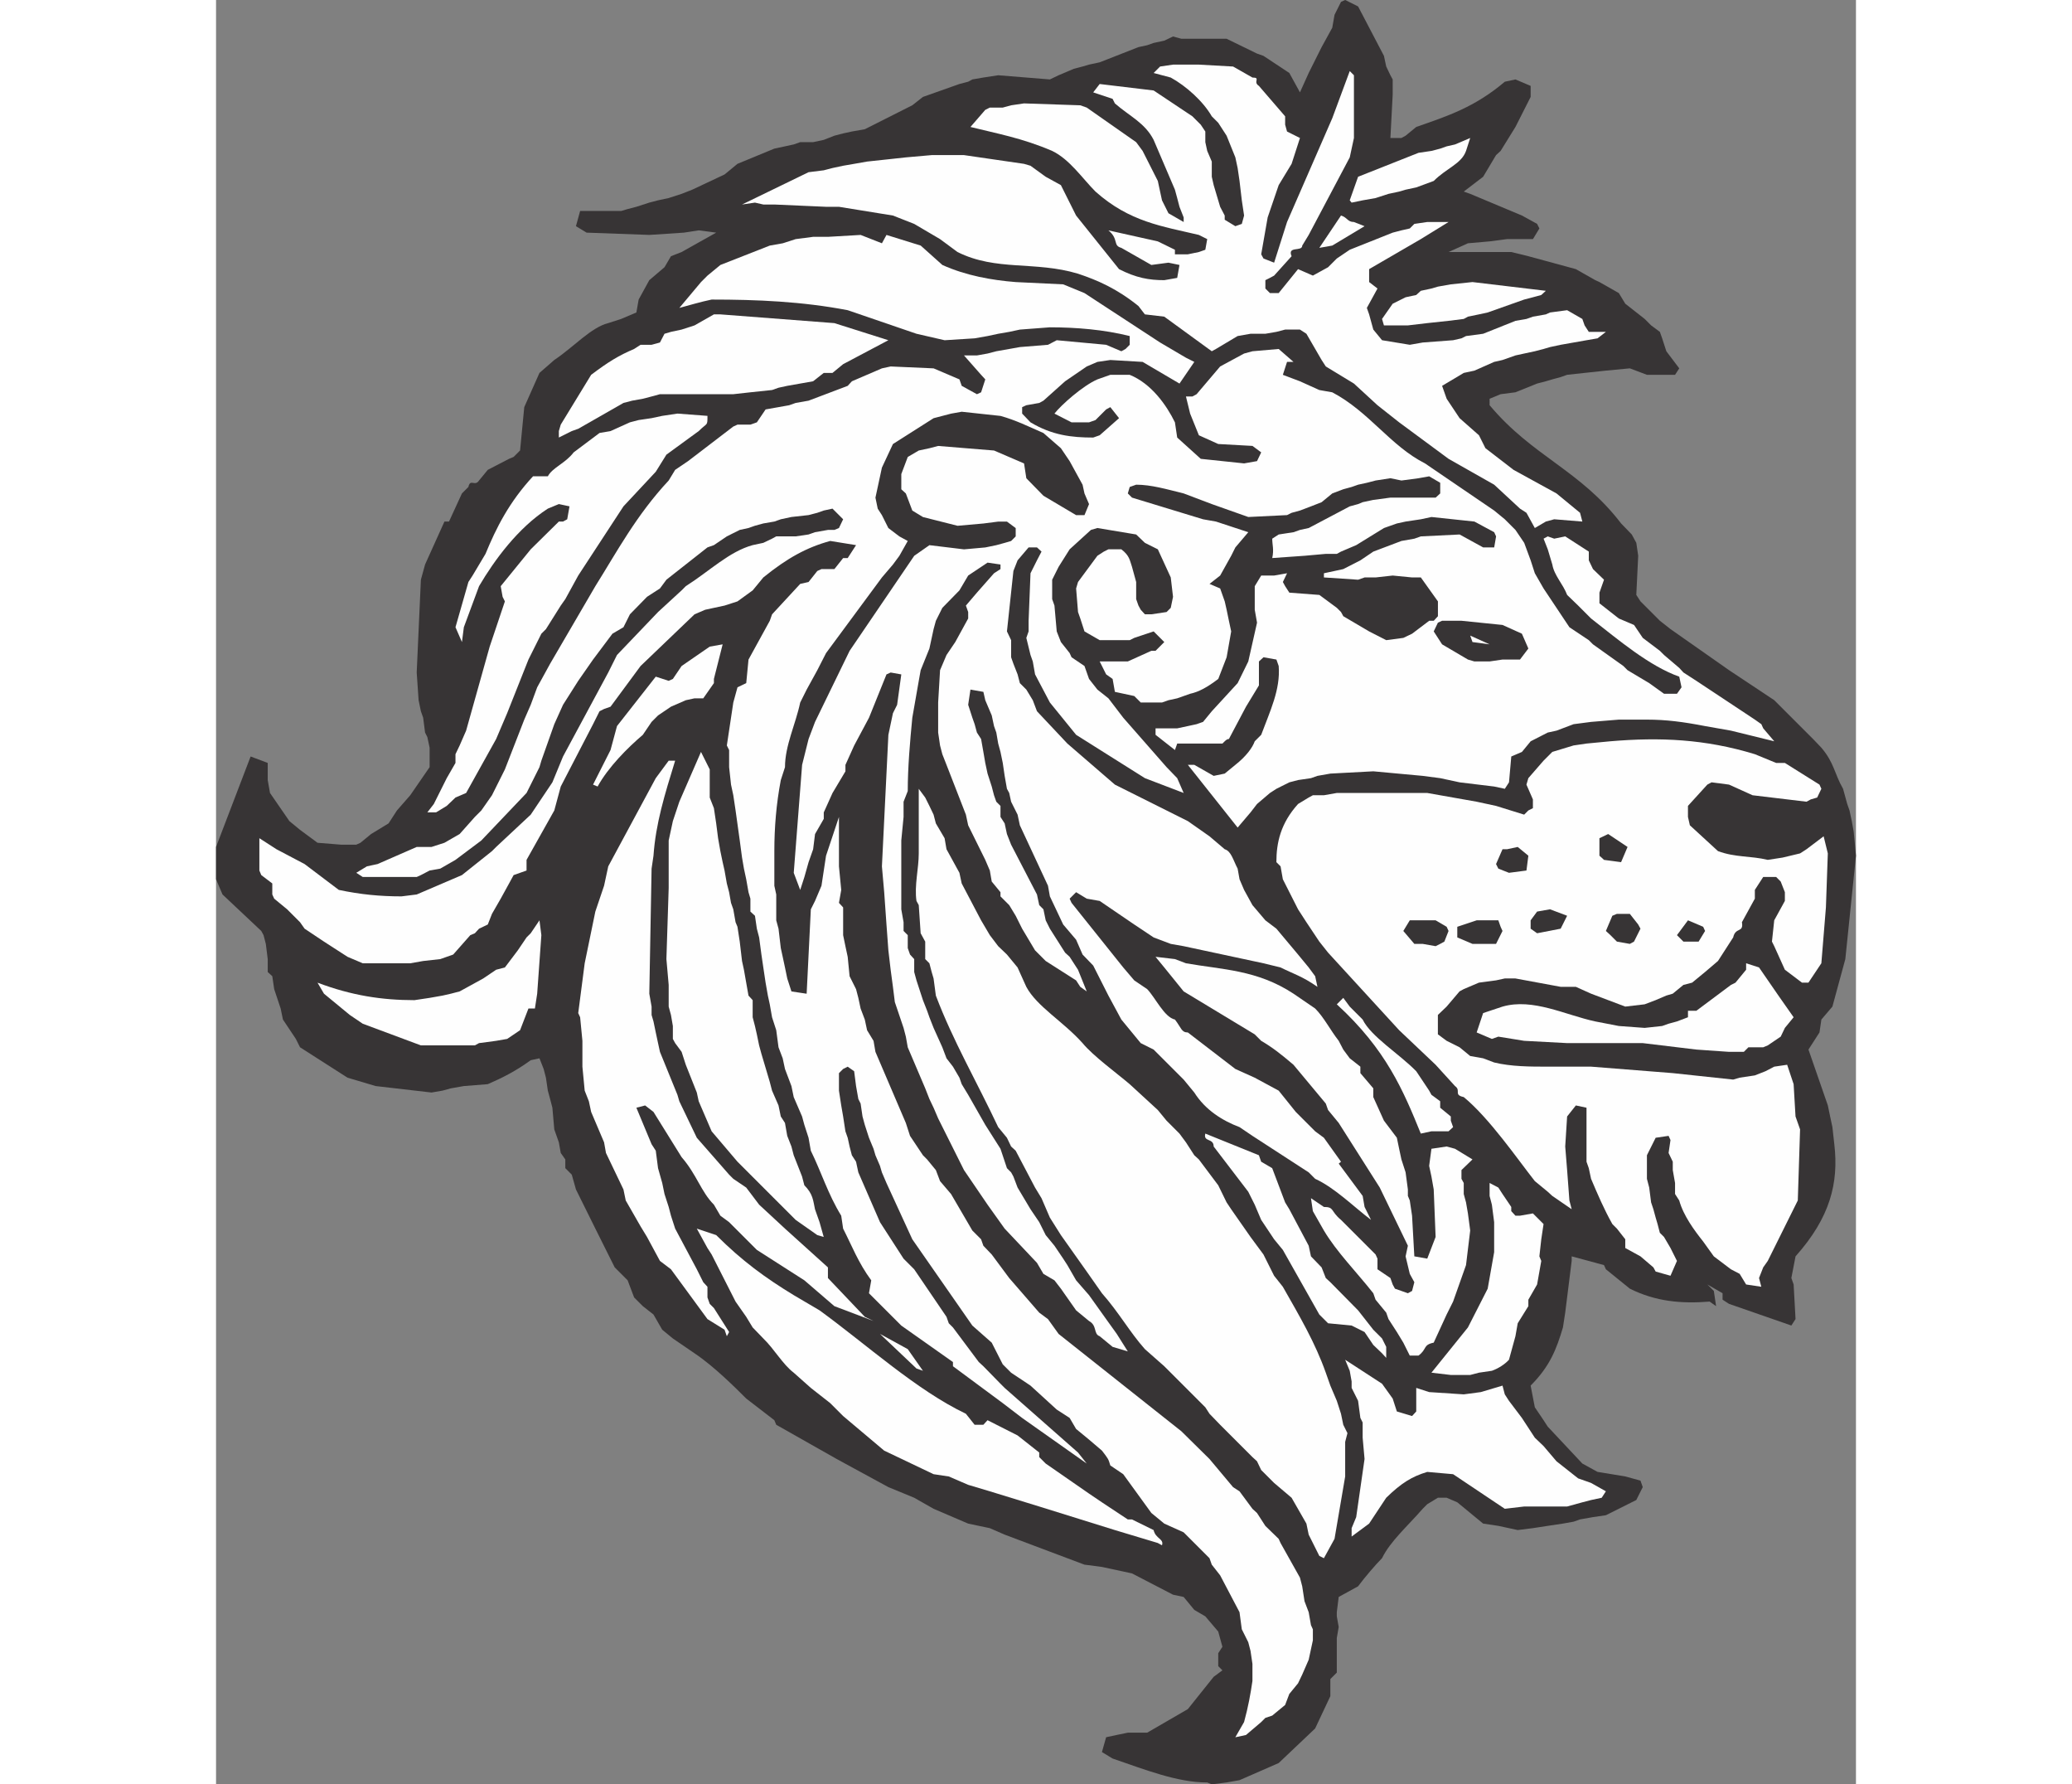 <?xml version="1.0" encoding="UTF-8"?>
<!DOCTYPE svg PUBLIC "-//W3C//DTD SVG 1.1//EN" "http://www.w3.org/Graphics/SVG/1.1/DTD/svg11.dtd">
<!-- Creator: CorelDRAW -->
<svg xmlns="http://www.w3.org/2000/svg" xml:space="preserve" width="7.848in" height="6.757in" version="1.1" style="shape-rendering:geometricPrecision; text-rendering:geometricPrecision; image-rendering:optimizeQuality; fill-rule:evenodd; clip-rule:evenodd"
viewBox="0 0 7847.73 8537.02"
 xmlns:xlink="http://www.w3.org/1999/xlink"
 xmlns:xodm="http://www.corel.com/coreldraw/odm/2003">
 <rect x="0" y="0" width="7847.73" height="8537.02" fill="#808080" stroke="none"/>
 <defs>
  <style type="text/css">
   <![CDATA[
    .fil1 {fill:#FEFEFE}
    .fil0 {fill:#373435}
   ]]>
  </style>
 </defs>
 <g id="Layer_x0020__x0028_Black_x0020_and_x0020_White_x0029_">
  <g id="_2008751041904">
   <path class="fil0" d="M4743.19 8527.92c-143.68,0 -298.27,-61.83 -452.86,-114.58l-50.93 -30.92 20.01 -70.93 50.93 -10.91 52.74 -10.91 92.76 0 194.6 -112.76 123.67 -154.59 41.83 -30.92 -20.01 -20.01 0 -61.83 20.01 -30.92 -20.01 -72.75 -61.83 -72.75 -52.74 -30.92 -50.92 -61.83 -50.93 -10.91 -196.42 -101.84 -143.68 -30.92 -83.66 -10.91 -381.93 -143.68 -70.93 -30.92 -103.66 -21.82 -165.5 -70.93 -92.76 -52.74 -123.67 -50.93 -247.34 -134.59 -289.18 -163.68 -9.09 -21.82 -134.59 -103.66c-50.92,-50.93 -154.59,-154.59 -247.34,-216.43l-103.67 -70.93 -50.92 -41.83 -41.83 -72.75 -50.93 -40.01 -41.83 -41.83 -30.92 -81.84 -61.84 -61.84c-61.83,-123.67 -123.67,-247.34 -185.51,-372.83l-20.01 -70.93 -30.92 -30.92 0 -41.83 -21.82 -30.92 -9.09 -50.92 -21.82 -61.84 -9.09 -103.66 -10.91 -41.83 -10.91 -40.01 -9.09 -61.84 -10.91 -41.83 -20.01 -50.92 -41.83 9.09c-72.75,52.74 -134.58,83.66 -205.51,114.58l-114.58 9.09 -61.84 10.91 -40.01 10.91 -52.74 9.09 -267.35 -30.92 -134.58 -40.01 -227.34 -145.5 -20 -40.01 -61.84 -92.76 -10.91 -52.74 -30.92 -92.76 -9.09 -61.83 -21.83 -20.01 0 -61.83 -9.09 -72.75 -10.91 -41.83 -10.91 -20.01 -185.51 -174.59 -30.92 -72.75 0 -154.59 165.5 -432.85 81.84 30.92 0 81.84 10.91 61.84 92.76 134.58 50.92 41.83 83.66 61.84 112.76 9.09 72.75 0 20.01 -9.09 50.93 -41.83 83.66 -50.93 40.01 -61.83 63.65 -72.75 92.76 -134.58 0 -92.76 -10.91 -50.93 -10.91 -21.82 -9.09 -70.93 -10.91 -30.92 -10.91 -52.74 -9.09 -132.77 20.01 -443.77 20 -72.75 92.76 -205.51 21.82 0 61.84 -134.58 30.92 -30.92c9.09,-41.83 30.92,0 50.93,-30.92l41.83 -50.92 101.84 -52.74 21.82 -9.09 30.92 -30.92 20 -207.33 72.75 -163.68 70.93 -61.83c92.75,-61.84 176.41,-156.41 258.25,-176.42l61.84 -20 72.75 -30.92 10.91 -61.84 50.93 -92.75 72.75 -61.84 30.92 -52.74 50.93 -20.01 165.5 -92.76 -83.66 -10.91 -70.93 10.91 -165.5 10.91 -300.09 -10.91 -50.93 -30.92 20.01 -72.75 196.42 0 30.92 -9.09 41.83 -10.91 61.83 -20 41.83 -10.91 50.93 -10.91 61.83 -20.01 50.93 -20.01 154.59 -72.75 61.84 -50.92 176.41 -72.75 50.93 -10.91 41.83 -9.09 30.92 -10.91 61.83 0 50.93 -10.91 50.93 -20.01 41.83 -10.91 41.83 -9.09 61.83 -10.91 227.34 -114.58 50.93 -40.01 174.6 -61.84 41.83 -10.91 20 -10.91 52.74 -9.09 70.93 -10.91 247.34 20.01 41.83 -20.01 72.75 -30.92 41.83 -10.91 30.92 -9.09 50.93 -10.91 185.51 -72.75 41.83 -9.09 30.92 -10.91 50.93 -10.91 41.83 -20.01 40.01 10.91 216.43 0 145.5 70.93 30.92 10.91 123.67 81.84 50.93 92.75 41.83 -92.75 61.83 -123.67 50.93 -92.76 10.91 -61.83 30.92 -61.84 20 -9.09 61.84 30.92 123.67 236.43 10.91 50.92 20.01 41.83 10.91 20.01 0 72.75 -10.91 207.33 52.74 0 20.01 -10.91 50.93 -41.83c145.5,-50.93 278.26,-92.76 423.76,-216.42l50.93 -10.91 72.75 30.92 0 52.74 -72.75 143.68 -70.93 114.58 -21.82 20.01 -61.83 103.66 -92.76 70.93 30.92 10.91 247.35 103.66 72.75 40.01 10.91 21.83 -30.92 50.93 -123.67 0 -83.66 10.91 -103.67 9.09 -92.75 41.83 21.82 0 70.93 0 30.92 0 63.65 0 112.76 0 81.84 20.01 227.34 61.83 92.76 52.74 20.01 9.09 92.75 52.74 30.92 50.93 92.76 72.75 30.92 30.92 41.83 30.92 10.91 30.92 20 61.83 61.84 81.84 -20.01 30.92 -134.58 0 -81.84 -30.92 -114.58 10.91 -101.85 10.91 -83.66 9.09 -30.92 10.91 -40.01 10.91 -30.92 9.09 -41.83 10.91 -103.66 41.83 -70.93 9.09 -52.74 21.82 0 30.92c207.33,247.35 432.85,309.18 629.27,565.62l50.93 52.74 21.82 40.01 9.09 61.83 -9.09 187.33 20.01 30.92 92.75 92.75 50.93 40.02 280.08 196.42 216.42 143.68 185.51 185.51 40.01 41.83c61.83,72.75 61.83,123.67 103.66,196.42l20.01 72.75 10.91 30.92 10.91 50.92 9.09 50.93 10.91 114.58 -50.93 494.69 -61.84 227.34 -52.74 61.83 -9.09 61.84 -52.74 81.84 92.76 267.35 10.91 52.74 10.91 50.92 9.09 81.84c21.83,185.51 -20,351.02 -185.51,536.52l-20.01 103.66 10.91 30.92 9.09 165.5 -20.01 30.92 -298.27 -103.66 -30.92 -20 0 -30.92 -72.75 -41.83 30.92 30.92 10.91 72.75 -30.92 -21.83c-134.58,10.91 -258.25,0 -381.93,-61.83l-114.58 -92.76 -9.09 -20 -154.59 -41.83 0 21.82 -30.92 247.35 -10.91 70.93c-30.92,103.67 -61.84,185.51 -154.59,278.26l20 103.67 41.83 61.83 20.01 30.92 165.5 176.42 72.75 40.01 132.76 21.82 72.75 20.01 10.91 30.92 -30.92 61.83 -145.5 72.75 -61.84 9.09 -61.83 10.91 -30.92 10.91 -50.93 9.09 -72.75 10.91 -70.93 10.91 -72.75 9.09 -92.75 -20.01 -72.75 -10.91 -123.67 -101.85 -50.93 -21.82 -41.83 0 -50.93 30.92 -21.82 21.82c-70.93,81.84 -154.59,154.59 -194.6,236.43 -30.92,30.92 -83.66,92.76 -114.58,134.59l-92.76 50.93 -9.09 72.75 0 20 9.09 50.93 -9.09 52.74 0 165.5 -30.92 30.92 0 81.84 -72.75 154.59 -174.6 165.5 -187.33 81.84 -61.83 10.91 -70.93 9.09 -21.82 -9.09z"/>
   <path class="fil1" d="M4877.77 8311.5l41.83 -72.75c20.01,-72.75 30.92,-134.59 40.01,-196.42l0 -81.84 -9.09 -61.84 -10.91 -41.83 -30.92 -61.83 -10.91 -81.84 -92.76 -176.42 -40.01 -50.92 -10.91 -30.92 -123.67 -123.67 -92.76 -41.83 -61.83 -50.93 -134.59 -185.51 -61.83 -41.83c-9.09,-30.92 -9.09,-30.92 -40.02,-70.93l-61.83 -52.74 -61.83 -50.93 -30.92 -52.74 -61.83 -40.01 -125.49 -114.58 -92.75 -61.83 -40.02 -40.01 -52.74 -103.67 -92.76 -81.84 -287.36 -412.84 -123.67 -269.17 -21.82 -50.93 -9.09 -30.92 -21.82 -50.93 -9.09 -30.92 -21.82 -52.74 -20.01 -61.83 -10.91 -40.01 -9.09 -61.84 -10.91 -21.82 -10.91 -61.84 -9.09 -70.93 -30.92 -21.82 -21.82 10.91 -20.01 20.01 0 83.66 10.91 70.93 9.09 52.74 10.91 70.93 10.91 30.92 9.09 41.83 10.91 41.83 20 30.92 10.91 50.93 103.66 238.25 112.76 174.6 50.93 50.92 154.59 227.34 10.91 30.92 20.01 20 123.67 165.5 21.83 20.01 81.84 83.66 20 20.01 351.01 309.18 41.83 52.74 -309.18 -218.25 -92.75 -70.93 -238.25 -176.41 0 -20.01 -247.35 -174.6 -154.59 -154.59 10.91 -61.83c-61.83,-83.66 -92.75,-165.5 -134.58,-247.35l-9.09 -61.83c-63.65,-103.67 -94.58,-207.33 -145.5,-311l-10.91 -61.84 -20.01 -61.83 -10.91 -40.01 -40.01 -92.76 -10.91 -52.74 -30.92 -81.84 -10.91 -50.92 -20 -52.74 -10.91 -81.84 -20.01 -61.83 -10.91 -61.84 -9.09 -41.83 -10.91 -61.83 -10.91 -72.75 -9.09 -61.84 -10.91 -81.84 -10.91 -41.83 -9.09 -61.83 -21.82 -20.01 0 -61.83 -9.09 -30.92 -10.91 -61.84 -10.91 -50.92 -9.09 -52.74 -10.91 -81.84 -20 -143.68 -10.91 -72.75 -10.91 -50.92 -9.09 -83.66 0 -81.84 -10.91 -21.82 30.92 -205.51 20.01 -72.75 41.83 -20.01 10.91 -112.76 101.85 -185.51 10.91 -30.92 134.59 -145.5 40.01 -9.09 41.83 -52.74 20 -9.09 61.84 0 41.83 -52.74 21.82 0 40.01 -61.83 -123.67 -20.01c-112.76,30.92 -205.51,81.84 -320.09,174.6l-50.92 61.83 -72.75 52.74 -61.84 20 -50.93 10.91 -41.83 9.09 -50.92 21.82 -258.26 247.35 -143.68 194.6 -30.92 10.91 -21.83 10.91 -30.92 61.83 -154.59 298.27 -30.92 114.58 -132.77 236.43 0 50.92 -61.84 21.83 -21.82 40.01 -40.01 72.75 -41.83 72.74 -20 50.93 -41.83 20 -20.01 21.83 -21.82 9.09 -81.84 92.75 -61.84 21.83 -81.84 9.09 -61.83 10.91 -227.34 0 -72.75 -30.92 -112.76 -72.75 -92.75 -61.84 -21.83 -30.92 -61.83 -61.83 -61.84 -50.92 -9.09 -20.01 0 -52.74 -52.74 -40.01 -9.09 -21.83 0 -70.93 0 -83.66 81.84 52.74 134.59 70.93 163.68 123.67c103.66,21.82 196.42,30.92 300.09,30.92l72.75 -9.09 216.43 -92.75 143.68 -114.58 20.01 -20.01 165.5 -154.59 103.67 -154.59 50.93 -123.67 216.42 -401.94 41.83 -83.66 196.42 -205.51 112.76 -103.67 20.01 -20c114.58,-72.75 207.33,-165.5 320.09,-196.42l50.92 -10.91 41.83 -20.01 20.01 -10.91 92.76 0 61.83 -9.09 30.92 -10.91 61.84 -10.91 30.92 0 21.82 -9.09 20.01 -41.83 -50.93 -50.93 -41.83 9.09 -30.92 10.91 -41.83 10.91 -81.84 9.09 -50.93 10.91 -30.92 10.91 -52.74 9.09 -40.01 10.91 -30.92 10.91 -41.83 9.09 -61.83 30.92 -61.84 41.83 -30.92 10.91 -196.42 154.59 -30.92 41.83 -61.84 40.01 -81.84 83.66 -30.92 61.84 -52.74 30.92 -92.76 123.67 -70.93 101.84 -72.75 114.58 -41.83 92.76 -61.84 174.6 -9.09 30.92 -61.83 123.67 -216.43 227.34 -123.67 92.76 -72.75 41.83 -50.92 9.09 -41.83 21.83 -20.01 9.09 -63.65 0 -194.6 0 -30.92 -20.01 50.93 -30.92 50.93 -10.91 187.33 -81.84 70.93 0 61.84 -20 72.75 -41.83 72.75 -81.84 30.92 -30.92 50.93 -72.75 61.84 -123.67 92.75 -238.25 30.92 -70.93 30.92 -83.66 61.83 -112.76 216.43 -371.01c103.66,-165.5 196.42,-340.1 351.01,-505.61l30.92 -50.92 61.83 -41.83 216.43 -165.5 20.01 -9.09 61.83 0 30.92 -10.91 41.83 -61.83 61.84 -10.91 50.92 -9.09 30.92 -10.91 61.83 -10.91 187.33 -70.93 20.01 -21.83 143.68 -61.83 41.83 -9.09 205.51 9.09 123.67 52.74 10.91 30.92 72.75 40.01 20 -9.09 20.01 -61.83 -20.01 -21.83 -81.84 -92.75 61.84 0 50.92 -9.09 41.83 -10.91 61.84 -10.91 50.91 -9.09 134.59 -10.91 41.83 -21.83 236.43 21.83 72.75 30.92 20.01 -10.91 20 -20 0 -41.83c-123.67,-30.92 -256.43,-41.83 -381.93,-41.83l-143.68 10.91 -50.91 10.91 -52.74 9.09 -50.93 10.91 -61.83 10.91 -143.68 9.09 -134.58 -30.92 -329.19 -112.76c-218.24,-41.83 -434.67,-50.93 -651.1,-50.93l-40.01 9.09 -41.83 10.91 -72.75 20 103.66 -123.67 30.92 -30.92 61.84 -50.93 236.43 -92.75 61.83 -10.91 61.84 -20 83.66 -10.91 70.93 0 156.41 -9.09 101.84 40.01 21.82 -40.01 163.68 50.93 103.67 92.75c112.76,50.93 236.43,72.75 351.01,81.84l227.33 10.91 101.85 41.83 361.92 236.43 123.67 72.75 40.01 20.01 -70.93 103.66 -176.41 -103.66 -154.59 -9.09 -61.84 9.09 -50.93 21.82 -103.66 70.93 -103.66 92.76 -20.01 10.91 -61.83 10.91 -20.01 9.09 0 30.92 40.01 41.83c103.67,61.84 196.42,72.75 300.09,72.75l30.92 -10.91 92.75 -81.84 -41.83 -52.74 -20.01 10.91 -50.93 50.93 -30.92 10.91 -83.66 0 -81.84 -41.83c30.92,-40.02 134.59,-132.77 205.51,-163.68l61.84 -21.83 30.92 0 61.83 0c103.67,41.83 176.42,145.5 216.43,227.34l10.91 72.75 112.76 101.84 207.33 21.82 61.84 -10.91 20 -41.83 -41.83 -30.92 -163.68 -9.09 -92.75 -41.83 -41.83 -103.66 -20.01 -81.84 30.92 0 20 -10.91 112.76 -132.77 114.58 -61.83 40.01 -10.91 125.49 -10.91 70.93 61.84 -30.92 0 -20 61.83 81.84 30.92 92.75 41.83 61.84 10.91c176.41,92.76 278.26,256.44 443.77,340.1l331 225.52 50.93 41.83 50.93 50.93 41.83 61.83 30.92 83.66 20 61.83 41.83 72.75 123.67 185.51 92.76 61.83 20 20.01 145.5 103.66 20 20.01 103.66 61.83 70.93 50.93 61.83 0 21.83 -30.92 -10.91 -50.93c-143.68,-50.93 -289.18,-174.6 -421.94,-278.26l-61.83 -61.84 -52.74 -50.92c-20,-52.74 -61.83,-92.76 -70.93,-145.5l-21.82 -72.75 -20.01 -50.93 20.01 -10.91 30.92 10.91 52.74 -10.91 112.76 72.75 0 41.83 20 41.83 52.74 50.92 -21.82 61.84 0 50.93 92.75 72.75 72.75 30.92 41.83 61.83 81.84 61.84 20.01 20 72.75 61.84 20 21.82 61.84 40.01 280.08 185.51 30.92 21.82 9.09 20.01 52.74 61.83 -207.33 -50.93 -123.67 -21.82c-103.67,-20.01 -185.51,-30.92 -278.26,-30.92l-134.59 0 -132.77 10.91 -83.66 10.91 -81.84 30.92 -41.83 9.09 -81.84 41.83 -41.83 50.93 -50.93 21.82 -10.91 123.67 -20 30.92 -50.93 -10.91 -165.5 -20.01 -92.75 -20.01 -83.66 -10.91 -236.43 -21.83 -205.51 10.91 -61.84 10.91 -30.92 10.91 -61.83 9.09 -41.83 10.91 -61.84 30.92 -30.92 20.01 -61.83 52.74 -30.92 40.01 -61.84 72.75 -238.25 -300.09 30.92 0 92.76 52.74 52.74 -10.91 50.92 -41.83c50.93,-40.01 81.84,-81.84 92.76,-112.76l30.92 -30.92c41.83,-112.76 92.76,-216.43 83.66,-329.19l-10.91 -30.92 -61.83 -10.91 -21.82 20.01 0 114.58 -61.84 101.84 -81.84 154.59c-10.91,0 -20,10.91 -30.92,21.83l-216.43 0 -10.91 30.92 -92.76 -72.75 0 -30.92 103.66 0 50.93 -10.91 41.83 -9.09 30.92 -10.91 41.83 -50.92 123.67 -134.59 50.93 -103.66 41.83 -185.51 -10.91 -61.83 0 -112.76 30.92 -50.93 61.84 0 61.83 -10.91 -20 41.83 10.91 20.01 20.01 30.92 143.68 10.91 83.66 61.83 20.01 20.01 10.91 20 123.67 72.75 81.84 41.83 81.84 -10.91 41.83 -20 81.84 -61.84 21.82 0 20.01 -21.82 0 -70.93 -81.84 -114.58 -41.83 0 -92.76 -9.09 -81.84 9.09 -52.74 0 -30.92 10.91 -163.68 -10.91 0 -20.01 50.92 -10.91 41.83 -9.09 81.84 -41.83 61.84 -41.83 134.58 -50.93 61.84 -10.91 30.92 -10.91 185.51 -9.09 112.76 61.83 52.74 0 9.09 -52.74 -9.09 -20.01 -94.57 -50.93 -205.51 -21.82 -50.93 10.91 -72.75 10.91 -41.83 9.09 -61.83 21.83 -132.77 81.84 -72.75 30.92 -20.01 10.91 -52.74 0 -101.85 9.09 -154.59 10.91c9.09,-41.83 0,-61.83 0,-92.76l30.92 -20 70.93 -10.91 30.92 -10.91 41.83 -9.09 196.42 -103.67 40.01 -10.91 21.82 -9.09 50.93 -10.91 81.84 -10.91 216.42 0 21.83 -20 0 -50.93 -52.74 -30.92 -50.93 9.09 -81.84 10.91 -52.74 -10.91 -70.93 10.91 -41.83 10.91 -41.83 9.09 -30.92 10.91 -40.01 10.91 -52.74 20.01 -50.93 41.83 -50.93 20 -52.74 20.01 -40.01 10.91 -21.83 10.91 -185.51 9.09 -174.6 -61.83 -134.58 -50.93c-81.84,-20.01 -154.59,-41.83 -227.34,-41.83l-30.92 10.91 -9.09 30.92 20.01 20 340.1 103.67 61.84 10.91 154.59 50.93 -61.84 72.75 -20 40.01 -52.74 94.58 -50.92 40.01 50.92 21.82 21.83 61.84 9.09 40.01 10.91 52.74 10.91 50.93 -21.82 123.67 -40.02 103.66c-52.74,40.02 -92.75,61.84 -134.58,70.93l-61.84 21.82 -41.83 9.09 -30.92 10.91 -101.84 0 -30.92 -30.92 -92.76 -20 -10.91 -61.84 -30.92 -21.82 -30.92 -61.83 61.83 0 72.75 0 112.76 -50.93 20 0 41.83 -41.83 -50.93 -50.93 -92.75 30.92 -21.83 10.91 -70.93 0 -72.75 0 -72.75 -41.83 -20.01 -61.83 -10.91 -30.92 -9.09 -112.76 9.09 -30.92 92.76 -125.49 30.92 -20 21.83 -10.91 61.83 0c40.01,30.92 40.01,52.74 50.93,83.66l20 72.75 0 81.84 10.91 30.92 10.91 20.01 20 21.82 30.92 0 72.75 -10.91 20 -20.01 10.91 -52.74 -10.91 -92.75 -61.83 -134.59 -61.84 -30.92 -41.83 -40.01 -185.51 -30.92 -30.92 9.09 -101.85 92.75 -52.74 83.66 -30.92 61.83 0 92.76 10.91 30.92 10.91 123.67 20 50.93 41.83 52.74 9.09 20 61.84 41.83 21.82 61.83 40.01 50.93 52.74 41.83 70.93 92.76 207.33 236.43 50.92 52.74 30.92 70.93 -185.51 -70.93 -329.18 -207.33 -125.49 -154.59 -70.93 -134.59 -10.91 -61.83 -10.91 -30.92 -20 -81.84 10.91 -30.92 0 -50.93 9.09 -227.34 30.92 -61.83 21.83 -41.83 -21.83 -20.01 -40.01 0 -52.73 61.84 -20.01 50.93 -30.92 289.17 20.01 41.83 0 30.92 0 50.93 10.91 30.92 20.01 50.93 10.9 41.83 30.92 30.92 30.92 50.93 20 52.74 145.5 154.59 227.34 196.42 61.83 30.92 287.36 143.68 103.67 72.75 72.75 61.84c30.92,9.09 40.01,50.93 61.83,92.76l9.09 50.92 21.82 50.93 40.01 72.75 61.84 72.74 52.74 40.01 103.67 123.67 50.93 61.84 30.92 41.83 10.91 50.92c-72.75,-50.92 -114.58,-61.83 -176.41,-92.75l-81.84 -20.01 -381.93 -81.84 -61.84 -10.91 -81.84 -30.92 -92.75 -61.83 -165.5 -112.75 -61.84 -10.91 -50.92 -30.92 -30.92 30.92 9.09 20.01 247.35 309.17 52.74 61.83 61.83 41.83c40.01,41.83 81.84,134.59 132.77,145.5 30.92,40.01 30.92,61.84 61.83,61.84l227.34 174.59 92.76 41.83 114.58 61.84 81.84 101.84 92.76 92.76 41.83 30.92 81.84 114.58 -10.91 9.09 114.58 154.59 9.09 52.74 30.92 61.83c-81.84,-61.83 -174.6,-154.59 -267.35,-196.42l-30.92 -30.92 -269.17 -174.6 -61.83 -41.83c-81.84,-30.92 -163.68,-81.84 -216.43,-165.5l-50.92 -61.84 -143.68 -143.68 -61.83 -30.92 -92.76 -112.76 -61.83 -114.58 -72.75 -143.68 -50.93 -52.74 -30.92 -70.93 -61.84 -72.75 -63.65 -134.58 -9.09 -50.92 -134.59 -289.18 -10.9 -50.93 -30.92 -61.83 -9.09 -41.83 -10.91 -20.01 -10.91 -61.83 -9.09 -61.84 -10.91 -52.74 -10.91 -40.01 -9.09 -52.74 -10.91 -30.92 -10.91 -50.93 -30.92 -72.75 -9.09 -40.01 -61.84 -10.91 -10.91 72.75 20 61.84 10.91 30.92 10.91 40.01 20 30.92 10.91 61.84 9.09 52.74 10.91 50.93 20.01 61.84 10.91 41.83 10.91 30.92 20.01 20 0 52.74 20 30.92 10.91 50.93 20.01 50.93 123.66 238.25 10.91 50.93 20.01 20 10.91 52.74 20.01 40.01 72.75 114.58 21.82 20.01 40.01 61.83 41.83 103.67 -30.92 -21.83 -20 -30.92 -145.5 -92.75 -50.92 -50.93 -61.84 -103.67 -30.91 -61.83 -30.92 -50.92 -41.83 -41.83 0 -20 -41.83 -50.93 -9.09 -52.74 -21.82 -50.92 -81.84 -165.5 -10.91 -50.93 -92.76 -238.25 -20 -50.93 -10.91 -41.83 -9.09 -61.84 0 -143.68 9.09 -154.59 30.92 -72.75 41.83 -61.83 61.84 -112.76 0 -30.92 -10.91 -30.92 52.74 -61.83 81.84 -92.76 30.92 -20 0 -21.83 -61.84 -9.09 -92.75 61.84 -41.83 70.93 -81.84 83.66 -30.92 61.83 -10.91 40.02 -20.01 92.75 -41.83 103.67 -9.09 50.92 -30.92 176.42c-10.91,112.76 -21.82,236.43 -21.82,351.01l-20.01 50.93 0 72.75 -10.91 112.76 0 227.34 0 101.84 10.91 61.83 0 41.83 20.01 20.01 0 61.83 10.91 30.92 20 21.83 0 61.83 10.91 40.01 30.92 94.58 20.01 50.92 10.91 30.92 20.01 50.92 41.83 92.76 20 52.74 30.92 40.01 30.92 52.74 10.91 30.92 30.92 50.92 81.84 143.68 72.75 114.58 30.92 92.75 20.01 20.01 10.91 20.01 20.01 52.74 61.83 103.66 41.83 61.84 30.92 61.83 41.83 50.93 41.83 61.84 20.01 30.92 41.83 72.75 61.83 70.93 81.84 114.58 50.93 70.93 52.74 83.66 -72.75 -21.82 -61.83 -50.93c-30.92,-10.91 -10.91,-50.93 -50.93,-72.75l-61.83 -50.93 -72.75 -103.66 -30.92 -40.01 -52.74 -30.92 -30.92 -52.74 -154.58 -163.68 -81.84 -114.58 -112.76 -165.5 -61.83 -123.67 -61.84 -123.67 -21.82 -50.93 -20.01 -41.83 -20 -50.93 -83.66 -196.42 -9.09 -50.93 -10.91 -41.83 -41.83 -123.67 -9.09 -72.75 -10.91 -81.84 -10.91 -92.75 -9.09 -123.67 -10.91 -154.58 -10.91 -123.67 30.92 -629.27 21.83 -103.67 20 -40.01 20.01 -145.5 -50.93 -9.09 -20.01 9.09 -83.66 207.33 -70.93 132.77 -41.83 92.75 0 30.92 -61.83 103.67 -41.83 92.75 0 30.92 -41.83 72.75 -9.09 72.75 -21.82 61.83 -20.01 70.93 -20 61.83 -30.92 -81.84 40.01 -516.51 30.92 -123.67 30.92 -81.84 165.5 -340.1 309.18 -454.68 72.75 -50.92 165.5 20 101.85 -9.09 52.74 -10.91 40.01 -10.91 30.92 -9.09 21.82 -21.82 0 -40.01 -41.83 -30.92 -41.83 0 -70.93 9.09 -123.67 10.91 -165.5 -41.83 -50.93 -30.92 -30.92 -81.84 -21.82 -20.01 0 -72.75 30.92 -81.84 52.74 -30.92 50.92 -10.91 41.83 -10.91 267.35 21.82 143.67 61.83 10.91 70.93 81.84 83.66 156.41 92.75 40.01 0 21.82 -52.74 -21.82 -50.93 -9.09 -41.83 -61.84 -112.76 -41.83 -61.84 -83.66 -72.75c-70.93,-30.92 -132.76,-61.83 -205.51,-81.84l-185.51 -20 -50.92 9.09 -41.83 10.91 -41.83 10.91 -194.6 123.67 -52.74 112.76 -30.92 143.68 10.91 52.74 20 30.92 30.92 61.84 52.74 40.01 40.01 21.82 -40.01 70.93 -30.92 41.83 -52.74 61.84 -267.35 361.92 -41.83 81.84 -50.93 92.75 -30.92 61.84c-21.82,103.66 -72.75,205.51 -72.75,309.18l-20.01 61.83c-21.82,114.58 -30.92,227.34 -30.92,340.1l0 165.5 9.09 41.83 0 50.93 0 72.74 10.91 40.01 10.91 92.76 9.09 41.83 10.91 50.93 10.91 52.74 20.01 61.84 72.75 10.91 20.01 -403.75 20 -40.01 30.92 -72.75 21.83 -143.68 61.83 -185.51 0 236.43 10.91 112.76 -10.91 61.84 20.01 21.82 0 81.84 0 50.93 10.91 52.74 10.91 50.93 9.09 92.76 30.92 61.83 10.91 41.83 10.91 50.93 20 52.74 10.91 50.93 30.92 50.93 9.09 52.74 145.5 340.1 20.01 61.83 61.83 92.76 20.01 20.01 41.83 50.92 20 52.74 52.74 61.83 101.84 174.6 41.83 41.83 10.91 30.92 40.01 41.83 83.66 112.76 143.67 165.5 41.83 30.92 50.93 70.93 587.44 465.59 134.59 132.76 112.76 134.59 30.92 20.01 61.83 83.66 21.83 20.01 40.01 61.83 63.65 61.84 9.09 20 92.76 165.5 10.91 41.83 10.91 70.93 20.01 52.74 10.91 61.83 9.09 20.01 0 52.74 -20 92.76 -30.92 70.93 -20 41.83 -41.83 50.93 -20.01 52.74 -61.83 50.92 -32.74 10.91 -20.01 20.01 -72.75 61.83 -50.93 10.91z"/>
   <path class="fil1" d="M5279.71 7443.98l-50.92 -101.85 -10.91 -52.74 -70.93 -123.67 -83.66 -70.93 -61.84 -61.83 -20 -41.83 -21.83 -20 -154.59 -154.59 -50.92 -52.74 -20.01 -30.92 -41.83 -41.83 -92.76 -92.76 -61.83 -61.83 -92.76 -81.84c-72.75,-81.84 -123.67,-174.6 -205.51,-267.35l-72.75 -103.66 -123.67 -174.6 -52.74 -83.66 -40.01 -92.76 -30.92 -50.93 -92.75 -176.41 -21.82 -20.01 -20.01 -41.83 -41.83 -50.93c-101.84,-216.42 -216.42,-412.84 -298.27,-629.27l-10.91 -81.84 -9.09 -30.92 -10.91 -41.83 -20 -20 0 -83.66 -21.83 -40.01 -9.09 -134.58 -10.91 -20c-10.91,-72.75 10.91,-154.59 10.91,-227.34l0 -123.67 0 -185.51 30.92 41.83 20 40.01 20.01 41.83 10.91 41.83 41.83 70.93 9.09 52.74 61.84 112.76 10.91 50.93 92.76 176.41 41.83 70.93 40.01 52.74 41.83 40.01 50.93 61.84 41.83 92.75c50.92,94.58 176.41,165.5 269.17,269.17 50.93,61.83 163.68,143.68 225.52,196.42l134.59 123.67 41.83 50.93 61.83 61.84 30.92 41.83 40.01 61.83 21.83 20.01 92.75 123.67 40.02 81.84 21.82 32.74 92.76 132.77 61.83 83.66 50.93 101.85 41.83 52.74c81.84,143.68 154.59,267.35 205.51,411.03l21.82 61.83 30.92 72.75 20.01 61.84 10.91 52.74 20.01 40.02 -10.91 41.83 0 72.75 0 92.75 -50.93 298.27 -50.92 92.75 -21.83 -10.91z"/>
   <path class="fil1" d="M4506.76 7382.14l-205.51 -61.83 -361.92 -112.76 -236.43 -72.75 -103.66 -30.92 -92.76 -40.01 -72.75 -10.91 -236.43 -112.76 -196.42 -165.5 -61.84 -61.84 -92.75 -72.75 -81.84 -72.75c-52.74,-40.01 -92.76,-112.76 -145.5,-163.68l-50.92 -52.74 -30.92 -50.92 -50.92 -72.75 -114.58 -225.52 -20.01 -30.92 -50.93 -92.76 92.76 30.92c123.67,123.67 236.43,205.51 371.02,287.36l123.67 72.75c227.34,165.5 463.77,381.93 700.2,494.69l41.83 52.74 41.83 0 20 -21.82 143.68 72.75 103.66 81.84 0 21.83 30.92 30.92 207.33 143.68 61.83 41.83 123.67 81.84 20.01 0 103.66 50.93c9.09,41.83 50.93,41.83 40.01,72.75l-20 -10.91z"/>
   <path class="fil1" d="M5434.3 7351.22l0 -40.01 21.83 -52.74 40.01 -278.26 -9.09 -101.84 0 -72.75 -10.91 -21.83 -10.91 -81.84 -30.92 -61.83 0 -30.92 -9.09 -50.93 -21.83 -52.74 176.42 114.58 50.92 70.93 20.01 61.83 72.75 21.83 20.01 -21.83 0 -112.76 61.83 20.01 165.5 10.91 81.84 -10.91 103.66 -30.92 10.91 41.83 20 30.92 61.84 81.84 61.83 94.58 41.83 40.01 61.84 72.75 103.66 81.84 61.83 21.82 70.93 40.02 -20.01 30.92 -50.93 10.91 -41.83 10.91 -72.75 20.01 -61.83 0 -143.68 0 -92.76 10.91 -247.35 -165.5 -123.67 -10.91c-72.75,21.82 -123.67,52.74 -196.42,123.67l-81.84 123.67 -83.66 61.83z"/>
   <path class="fil1" d="M5908.98 6578.27l-92.75 -10.91 174.59 -216.43 94.58 -185.51 30.92 -174.6 0 -143.68 -10.91 -83.66 -10.91 -41.83 0 -61.83 41.83 21.82 20 30.92 41.83 61.84 0 20 20.01 21.83 21.82 0 61.83 -10.91 50.93 50.93 -10.91 72.75 -9.09 81.84 9.09 21.82 -20.01 112.76 -41.83 72.75 0 30.92 -50.93 81.84 -10.91 61.83 -30.92 112.76c-20,21.83 -50.92,41.83 -81.84,52.74l-61.83 9.09 -41.83 10.91 -92.76 0z"/>
   <polygon class="fil1" points="3351.88,6547.35 3177.29,6381.85 3310.05,6454.6 3382.8,6558.26 "/>
   <path class="fil1" d="M5599.8 6496.43l-20 -21.83 -41.83 -40.01 -41.83 -61.83 -61.84 -30.92 -112.76 -10.91 -41.83 -41.83 -174.59 -309.18 -41.83 -50.93 -61.84 -92.76 -30.92 -72.75 -30.92 -61.83 -165.5 -216.43c0,-41.83 -50.93,-20 -40.01,-61.83l256.44 103.66 10.91 30.92 52.74 30.92 61.83 163.68 20.01 32.74 92.76 174.6 10.91 50.93 50.93 52.74 20.01 50.93 21.82 20.01 132.77 134.58 72.75 92.76 41.83 41.83 20 40.01 0 52.74z"/>
   <path class="fil1" d="M5712.56 6485.52l-30.92 -61.84 -30.92 -50.92 -40.01 -61.84 -10.91 -30.92 -50.93 -61.83 -10.91 -30.92c-81.84,-103.66 -174.6,-196.42 -236.43,-300.09l-52.74 -92.76 -9.09 -61.83 61.84 41.83c50.92,0 30.92,20 81.84,61.83l165.5 165.5 9.09 20.01 0 50.92 61.84 41.83 10.91 30.92 10.91 20.01 61.84 21.82 20 -10.91 10.91 -41.83 -21.83 -40.01 -20 -83.66 10.91 -50.93 -134.59 -278.26 -196.42 -309.18 -50.93 -61.84 -10.91 -30.92 -154.59 -185.51c-61.83,-52.74 -101.84,-83.66 -154.59,-114.58l-30.92 -30.92 -340.1 -205.51 -92.76 -114.58 -41.83 -50.93 92.76 10.91 52.74 20c174.6,30.92 340.1,30.92 514.69,145.5l103.67 70.93c41.83,41.83 72.75,103.66 112.76,154.59l21.82 41.83 30.92 41.83 50.92 40.01 0 30.92 61.84 72.75 0 41.83 50.93 112.76 61.83 81.84 10.91 52.74 10.91 50.93 20.01 61.83 10.91 81.84 0 30.92 9.09 21.83 10.91 72.75 10.91 194.6 61.83 10.91 40.01 -103.67 -9.09 -227.34 -10.91 -61.83 -10.91 -50.93 10.91 -81.84 72.75 -10.91 40.01 10.91 83.66 50.93 -52.74 50.92 0 41.83 10.91 20.01 0 52.74 10.91 40.01 9.09 52.74 10.91 81.84 -20 165.5 -61.84 174.59 -30.92 61.84 -61.84 134.58c-52.74,10.91 -30.92,30.92 -72.75,61.84l-41.83 0z"/>
   <path class="fil1" d="M2444.35 6392.76l-10.91 -30.92 -81.84 -50.93 -174.6 -238.25 -52.74 -40.01 -61.84 -114.58 -30.92 -50.93 -70.93 -123.67 -10.91 -52.74 -83.66 -174.6 -9.09 -50.92 -61.84 -145.5 -10.91 -50.92 -20 -50.93 -10.91 -114.58 0 -123.67 -10.91 -112.76 -9.09 -20.01 30.92 -238.25 50.93 -247.35 41.83 -123.66 20 -92.76 227.34 -421.94 61.84 -83.66 30.92 0c-50.93,165.5 -92.76,300.09 -103.66,454.68l-9.09 61.84 -10.91 598.35 10.91 61.84 0 40.01 9.09 30.92 10.91 52.74 10.91 50.93 9.09 41.83 83.66 205.51 9.09 30.92 83.66 174.59 154.59 176.42 20.01 20 61.83 41.83 61.84 81.84 123.67 114.58 205.51 185.51 0 50.93 176.41 185.51 41.83 20 -187.33 -70.93 -143.68 -123.67 -227.34 -145.5 -132.77 -132.77 -41.83 -30.92 -30.92 -52.74c-61.83,-61.83 -81.84,-143.68 -154.59,-227.34l-134.58 -216.43 -40.01 -30.92 -41.83 10.91 72.75 174.59 20 30.92 10.91 83.66 20.01 70.93 10.91 52.74 20.01 61.84 10.91 41.83 20.01 61.83 103.66 194.6 30.92 61.84 20 21.82 0 50.93 10.91 30.92 20 20.01 72.75 114.58 -10.91 20z"/>
   <path class="fil1" d="M7322.12 6145.41l-30.92 -50.92 -41.83 -21.83 -81.84 -61.83 -50.93 -70.93c-41.83,-52.74 -94.58,-123.67 -114.58,-196.42l-20.01 -30.92 0 -52.74 -10.91 -61.84 0 -40.01 -20.01 -41.83 9.09 -61.83 -9.09 -20.01 -61.83 9.09 -41.83 83.66 0 112.76 10.91 41.83 9.09 70.93 10.91 32.74 10.91 40.02 9.09 30.92 10.91 41.83 20.01 20 30.92 52.74 30.92 61.83 -30.92 70.93 -70.93 -20.01 -10.91 -20.01 -61.83 -52.74 -72.75 -40.01 0 -41.83 -40.01 -50.93 -21.82 -21.82c-40.01,-70.93 -70.93,-143.68 -101.85,-216.43l-10.91 -50.93 -10.91 -30.92 0 -258.25 -50.93 -10.91 -41.83 52.74 -9.09 143.68 9.09 112.76 10.91 145.5 10.91 41.83 -92.76 -63.65 -21.82 -20 -61.84 -50.93c-81.84,-103.66 -216.42,-300.09 -340.1,-401.94 -50.93,-10.91 -10.91,-30.92 -41.83,-52.74l-92.76 -101.84 -174.59 -165.5 -340.1 -371.02 -41.83 -52.74 -61.83 -92.76 -40.01 -61.83 -72.75 -143.68 -10.91 -61.83 -20.01 -20.01c0,-92.75 20.01,-185.51 103.67,-278.26l50.93 -30.92 20 -10.91 52.74 0 61.83 -10.91 112.76 0 196.42 0 123.67 0 236.43 41.83 92.76 20 134.59 41.83 20 -20 21.82 -10.91 0 -41.83 -30.92 -70.93 9.09 -30.92 72.75 -83.66 41.83 -41.83 101.85 -30.92 61.83 -9.09 114.58 -10.91c236.43,-20.01 452.86,-10.91 691.11,61.83l101.84 41.83 41.83 0 165.5 103.67 9.09 20 -20.01 41.83 -30.92 9.09 -20.01 10.91 -258.25 -30.92 -112.76 -50.92 -83.66 -10.91 -20.01 10.91 -92.75 101.84 0 52.74 9.09 40.01 134.58 123.67c83.66,30.92 154.59,21.82 238.25,41.83l70.93 -10.91 83.66 -20.01 30.92 -20 81.84 -61.84 20.01 81.84 -9.09 258.25 -21.82 267.35 -61.84 92.76 -30.92 0 -81.84 -61.84 -50.93 -112.76 -10.91 -21.82 10.91 -101.85 50.93 -92.75 0 -41.83 -20 -50.93 -21.83 -21.82 -61.83 0 -40.01 61.83 0 41.83 -61.84 112.75c9.09,52.74 -30.92,21.83 -41.83,72.75l-20 30.92 -52.74 81.84 -61.83 52.74 -61.84 50.93 -41.83 10.91 -50.92 41.83 -30.92 9.09 -50.92 21.83 -52.74 20 -92.76 10.91 -163.68 -61.84 -72.75 -32.74 -72.75 0 -216.42 -40.01 -50.93 0 -41.83 9.09 -81.84 10.91 -72.75 30.92 -20.01 10.91 -61.83 72.75 -41.83 40.01 0 92.76 41.83 30.92 61.83 30.92 50.93 41.83 61.84 10.91 52.74 20c81.84,20.01 174.6,20.01 256.44,20.01l207.33 0 391.03 30.92 289.17 30.92 30.92 -9.09 72.75 -10.91 50.92 -20.01 41.83 -21.82 61.84 -9.09 30.92 92.76 9.09 154.59 21.82 61.83 -10.91 340.1 -143.68 289.17 -21.82 30.92 -20.01 50.93 10.91 41.83 -72.75 -10.91z"/>
   <path class="fil1" d="M2877.2 5908.98l-103.66 -72.75 -123.67 -123.67 -92.76 -92.75 -61.83 -61.84 -123.67 -145.5 -61.84 -143.68 -9.09 -41.83 -52.74 -132.77 -20.01 -61.84 -30.92 -41.83 -10.91 -20.01 0 -61.83 -9.09 -52.74 -10.91 -40.01 0 -103.66 -10.91 -123.67 10.91 -340.1 0 -227.34 20 -92.76 30.92 -92.75 103.66 -238.25 41.83 83.66 0 30.92 0 103.66 20 50.93 10.91 72.75 9.09 70.93 10.91 61.84 10.91 52.74 9.09 40.01 10.91 61.84 10.91 41.83 9.09 50.93 10.91 30.91 10.91 61.83 9.09 21.83 10.91 70.93 10.91 92.76 9.09 41.83 10.91 61.84 10.91 61.83 20.01 21.83 0 81.84 10.91 41.83 9.09 40.01 10.91 52.74 10.91 40.01 40.01 134.59 10.91 41.83 30.92 70.93 10.91 52.74 20.01 30.92 10.91 61.83 20.01 50.93 10.91 41.83 40.01 101.85 10.91 41.83c41.83,41.83 41.83,72.75 50.93,114.58l21.83 61.84 20 70.93 -30.92 -9.09z"/>
   <path class="fil1" d="M5765.31 5423.39c-83.66,-205.51 -165.5,-401.94 -401.94,-618.36l30.92 -30.92 30.92 41.83 61.83 61.83c40.01,81.84 174.6,163.68 256.44,247.35l61.83 92.76 10.91 20 41.83 30.92 0 30.92 50.92 41.83 0 20 10.91 30.92 -21.82 20.01 -81.84 0 -50.93 10.91z"/>
   <path class="fil1" d="M7240.28 5032.36l-156.41 -10.91 -256.44 -30.92 -61.83 0 -41.83 0 -154.59 0 -103.67 0 -205.51 -10.91 -123.67 -20.01 -30.92 10.91 -72.75 -30.92 30.92 -92.76 92.75 -30.92c145.5,-41.83 300.09,40.01 443.77,70.93l112.76 21.83 123.67 9.09 83.66 -9.09 30.92 -10.91 40.01 -10.91 52.74 -20 0 -30.92 40.01 0 165.5 -123.67 21.82 -10.91 50.93 -61.84 0 -30.92 61.83 20.01 92.76 134.58 72.75 103.67 -41.83 50.92 -20 41.83 -61.84 41.83 -21.82 9.09 -70.93 0 -21.82 21.82 -70.93 0z"/>
   <path class="fil1" d="M1062.13 5001.45l-81.84 0 -278.26 -103.66 -61.84 -41.83 -123.67 -101.85 -30.92 -52.74c163.68,61.83 309.18,83.66 463.77,83.66l72.75 -10.91 61.83 -10.91 40.01 -9.09 41.83 -10.91 112.76 -61.84 61.84 -41.83 41.83 -10.91 61.83 -81.84 41.83 -61.84 20 -20 41.83 -61.84 9.09 70.93 -20 280.08 -10.91 70.93 -30.92 0 -40.01 103.66 -61.84 41.83 -52.74 9.09 -81.84 10.91 -20.01 10.91 -61.83 0 -114.58 0z"/>
   <polygon class="fil0" points="5774.4,4515.86 5734.39,4515.86 5681.65,4454.02 5712.56,4403.09 5836.24,4403.09 5888.98,4434.01 5898.07,4454.02 5878.07,4504.94 5858.06,4515.86 5836.24,4526.76 "/>
   <polygon class="fil0" points="6063.58,4515.86 6012.65,4515.86 5939.9,4484.93 5939.9,4434.01 6032.66,4403.09 6136.33,4403.09 6147.23,4434.01 6156.33,4454.02 6125.41,4515.86 "/>
   <polygon class="fil0" points="6703.76,4504.94 6672.84,4474.02 6651.02,4454.02 6681.94,4381.27 6703.76,4372.17 6765.6,4372.17 6805.61,4423.1 6816.52,4443.1 6785.6,4504.94 6765.6,4515.86 "/>
   <polygon class="fil0" points="7022.03,4504.94 6991.12,4474.02 7043.86,4403.09 7116.61,4434.01 7125.7,4454.02 7094.79,4504.94 "/>
   <polygon class="fil0" points="6321.83,4464.93 6290.92,4443.1 6290.92,4403.09 6321.83,4361.26 6383.67,4350.35 6465.51,4381.27 6434.59,4443.1 "/>
   <polygon class="fil0" points="6187.25,4175.76 6136.33,4155.76 6125.41,4133.93 6156.33,4063 6178.16,4063 6229.08,4052.09 6280,4093.92 6270.91,4164.84 "/>
   <path class="fil0" d="M6641.93 4113.92c0,0 -10.91,-10.91 -21.82,-20.01l0 -83.66 41.83 -20 92.76 61.83 -30.92 72.75 -81.84 -10.91z"/>
   <path class="fil1" d="M1011.21 3886.58l30.92 -40.01 61.84 -123.67 41.83 -72.75 0 -41.83 20.01 -41.83 30.92 -70.93 112.76 -401.94 72.75 -216.42 -10.91 -21.83 -9.09 -50.92 143.68 -176.42 134.59 -132.77 20.01 0 20 -10.91 10.91 -61.84 -50.93 -10.91 -52.74 21.82c-143.68,92.76 -256.43,247.35 -329.18,371.02l-72.75 196.42 -9.09 70.93 -30.92 -70.93 61.84 -216.43 20 -30.92 61.84 -103.66c50.93,-123.67 112.76,-247.35 227.34,-371.02l70.93 0c21.83,-41.83 83.66,-61.84 123.67,-114.58l123.67 -92.76 52.74 -9.09 92.75 -41.83 41.83 -10.91 61.84 -9.09 50.93 -10.91 72.75 -10.91 143.68 10.91c0,50.93 0,30.92 -41.83,72.75l-154.59 112.76 -50.93 81.84 -154.59 165.5 -216.42 331.01 -61.84 112.76 -21.82 30.92 -70.93 112.76 -21.83 21.82 -61.83 123.67 -101.85 256.43 -52.74 123.67 -143.68 258.26 -50.93 21.82 -41.83 40.01 -50.93 30.92 -41.83 0z"/>
   <path class="fil1" d="M1804.16 3753.82l83.66 -165.5 30.92 -114.58 185.51 -236.43 61.84 20 20 -9.09 41.83 -61.83 134.59 -92.76 61.83 -10.91 -41.83 165.5 0 20.01 -50.92 72.75 -41.83 0 -41.83 9.09 -70.93 30.92 -61.83 41.83 -30.92 30.92 -41.83 61.84c-72.75,61.83 -165.5,154.59 -216.43,247.35l-21.82 -9.09z"/>
   <polygon class="fil1" points="4464.93,3473.74 4464.93,3442.82 "/>
   <polygon class="fil0" points="6094.49,3164.56 6021.75,3164.56 5990.82,3155.46 5867.16,3082.72 5847.15,3051.79 5827.14,3020.88 5847.15,2979.05 5867.16,2969.95 5959.91,2969.95 6156.33,2989.96 6249.08,3031.79 6280,3102.72 6239.99,3155.46 6156.33,3155.46 "/>
   <polygon class="fil1" points="6012.65,3071.8 6001.74,3040.89 6094.49,3082.72 "/>
   <path class="fil1" d="M6310.92 2526.19l-40.01 -72.75 -30.92 -20.01 -123.67 -114.58 -218.24 -123.67 -236.43 -174.6 -103.67 -81.84 -112.76 -103.66 -134.58 -81.84 -20.01 -30.92 -72.75 -125.49 -30.92 -20 -70.93 0 -41.83 10.91 -52.74 9.09 -70.93 0 -61.84 10.91 -103.66 61.83 -20.01 10.91 -227.34 -165.5 -92.76 -10.91 -30.92 -40.02c-103.66,-83.66 -196.42,-123.67 -289.18,-154.59 -205.51,-61.83 -391.02,-10.91 -576.52,-103.66l-83.66 -61.83 -123.67 -72.75 -101.84 -40.01 -258.26 -41.83 -61.83 0 -247.35 -10.91 -52.74 0 -40.01 -9.09 -61.83 9.09 318.27 -154.59 72.75 -9.09 41.83 -10.91 50.93 -10.91 52.74 -9.09 61.84 -10.91 101.84 -10.91 83.66 -9.09 123.67 -10.91 154.59 0 287.35 41.83 30.92 9.09 72.75 52.74 72.75 40.01 72.75 145.5 205.51 256.44c81.84,41.83 143.68,52.74 216.43,52.74l61.83 -10.91 10.91 -61.84 -52.74 -10.91 -81.84 10.91 -143.68 -81.84c-41.83,-10.91 -10.91,-41.83 -61.83,-83.66l236.43 52.74 81.84 40.01 0 21.83 61.83 0 52.74 -10.91 30.92 -10.91 9.09 -50.92 -40.01 -20.01c-176.42,-41.83 -331.01,-61.83 -494.69,-207.33 -61.83,-61.83 -123.67,-154.59 -207.33,-194.6 -143.68,-61.83 -267.35,-83.66 -391.02,-114.58l70.93 -81.84 21.82 -10.91 61.83 0 40.02 -10.91 61.83 -9.09 269.17 9.09 30.92 10.91 236.43 165.5 30.92 41.83 72.75 143.68 10.91 50.92 9.09 41.83 30.92 61.84 72.75 41.83 0 -21.83 -20.01 -50.93 -10.91 -41.83 -10.91 -40.02 -101.85 -238.25c-41.83,-81.84 -114.58,-112.76 -185.51,-174.6l-10.91 -21.82 -92.75 -30.92 30.92 -40.01 258.25 30.92 185.51 123.67 40.01 40.01 21.82 32.74 0 50.93 9.09 41.83 21.82 50.93 0 72.75 9.09 40.01 30.92 103.66 21.83 41.83 0 20.01 50.92 30.92 30.92 -10.91 10.91 -40.01 -10.91 -72.75 -10.91 -92.75 -9.09 -61.84 -10.91 -50.93 -41.83 -103.66 -40.02 -61.83 -30.92 -30.92c-41.83,-72.75 -123.67,-145.5 -196.42,-185.51l-81.84 -21.82 30.92 -30.92 61.84 -9.09 70.93 0 52.74 0 163.68 9.09 92.75 52.74c41.83,0 0,20.01 30.92,40.01l125.49 145.5 0 40.01 9.09 32.74 61.84 30.92 -40.01 123.67 -61.84 101.84 -52.74 154.59 -30.92 176.42 10.91 20 50.93 20.01 61.83 -194.6 216.43 -496.51 83.66 -225.52 20 20 0 300.09 -20 92.75 -196.42 371.02 -30.92 50.93c0,30.92 -72.75,0 -50.92,50.93l-83.66 92.75 -20.01 10.91 -21.82 10.91 0 40.01 21.82 21.82 41.83 0 92.76 -114.58 70.93 30.92 72.75 -40.01 41.83 -41.83 61.84 -41.83 205.51 -81.84 41.83 -10.91 40.01 -9.09 21.83 -21.83 61.83 -9.09 101.85 0 -132.77 81.84 -247.35 143.68 0 61.83 40.01 30.92 -50.92 92.75 10.91 30.92 20.01 72.75 41.83 50.92 132.76 21.83 61.84 -10.91 145.5 -10.91 40.01 -9.09 21.83 -10.91 81.84 -10.91 154.59 -61.83 52.74 -9.09 30.92 -10.91 61.84 -10.91 20 -9.09 81.84 -10.91 72.75 41.83 10.91 30.92 20.01 30.92 81.84 0 -40.01 30.92 -52.74 9.09 -61.83 10.91 -61.84 10.91 -50.93 10.91 -30.92 9.09 -41.83 10.91 -50.92 10.91 -41.83 9.09 -61.84 21.82 -40.01 9.09 -94.57 41.83 -50.93 10.91 -103.66 61.84 21.82 61.83 61.83 92.76 92.76 81.84 30.92 61.83 134.59 103.67 92.75 50.92 112.76 61.84 61.83 50.93 50.93 41.83 10.91 41.83 -134.59 -10.91 -40.01 10.91 -52.74 30.92z"/>
   <path class="fil1" d="M1640.48 2093.34l0 -30.92 9.09 -30.92 145.5 -238.25c81.84,-61.83 132.77,-92.75 205.51,-123.67l30.92 -20 52.74 0 40.01 -10.91 21.82 -41.83 30.92 -9.09 50.93 -10.91 61.84 -20.01 92.75 -52.74 30.92 0 545.61 41.83 258.25 81.84 -216.42 114.58 -50.93 41.83 -41.83 0 -50.93 40.01 -61.83 10.91 -61.84 10.91 -41.83 9.09 -30.92 10.91 -103.66 10.91 -81.84 9.09 -351.01 0 -40.01 10.91 -41.83 10.91 -50.93 9.09 -41.83 10.91 -216.42 123.67 -30.92 10.91 -61.83 30.92z"/>
   <polygon class="fil1" points="5610.72,1556.82 5588.89,1556.82 5579.8,1525.9 5630.72,1453.15 5692.56,1422.24 5743.48,1411.32 5765.31,1391.31 5816.23,1380.4 5847.15,1371.31 5908.98,1360.4 6012.65,1349.48 6363.66,1391.31 6341.84,1411.32 6301.82,1422.24 6260,1433.14 6085.4,1494.98 6043.57,1504.08 5990.82,1514.99 5970.82,1525.9 5898.07,1534.99 5796.22,1545.9 5703.47,1556.82 "/>
   <path class="fil1" d="M5279.71 1185.8l103.67 -154.59c30.92,9.09 30.92,30.92 61.83,30.92l50.93 20 -154.59 92.76 -61.84 10.91z"/>
   <path class="fil1" d="M5434.3 969.37l-9.09 -10.91 40.01 -112.76 289.17 -114.58 61.84 -9.09 41.83 -10.91 30.92 -10.91 40.01 -9.09 72.75 -30.92 -20 61.83c-21.83,61.84 -92.76,81.84 -154.59,143.68l-83.66 30.92 -50.93 10.91 -30.92 9.09 -50.93 10.91 -61.84 20.01 -61.83 10.91 -52.74 10.91z"/>
  </g>
 </g>
</svg>
